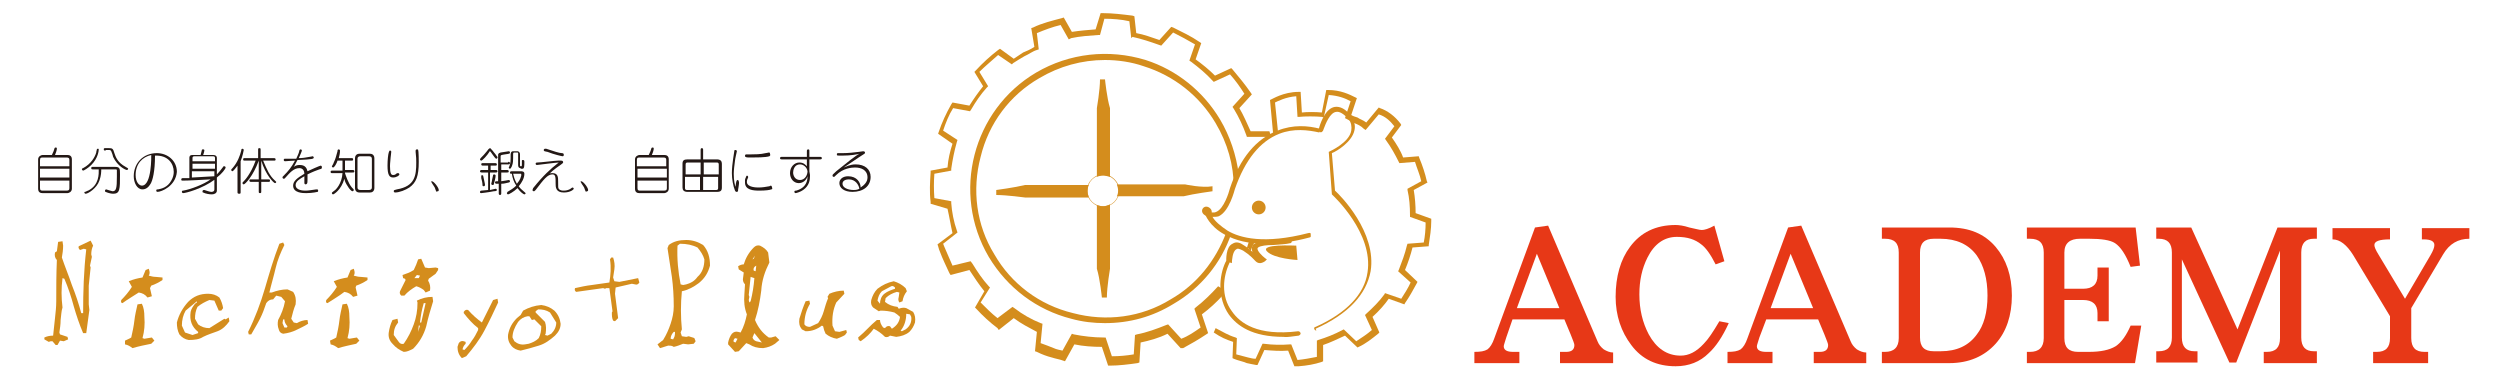 <?xml version="1.0" encoding="utf-8"?>
<!-- Generator: Adobe Illustrator 27.6.1, SVG Export Plug-In . SVG Version: 6.00 Build 0)  -->
<svg version="1.1" id="レイヤー_1" xmlns="http://www.w3.org/2000/svg" xmlns:xlink="http://www.w3.org/1999/xlink" x="0px"
	 y="0px" viewBox="0 0 400 60" style="enable-background:new 0 0 400 60;" xml:space="preserve">
<style type="text/css">
	.st0{fill:#D48D1D;}
	.st1{fill:#E73817;}
	.st2{fill:#231815;}
</style>
<g>
	<g>
		<g>
			<g>
				<path class="st0" d="M207.8,58.6c1.3-0.1,2.5-0.3,3.7-0.7l0.2-0.1v-2.6c1.2-0.4,2.4-1,3.5-1.5l2,1.9l0.2-0.1
					c1.1-0.5,2.1-1.3,3.1-2.1l0.2-0.2l-1.1-2.5c1-0.9,1.9-1.9,2.6-2.9l2.5,0.9l0.1-0.2c0.7-1,1.3-2.1,1.9-3.2l0.1-0.2l-2-1.9
					c0.5-1.2,0.9-2.4,1.2-3.6l2.6-0.2v-0.2c0.2-1.3,0.4-2.6,0.4-3.8V35l-2.5-0.9c0-1.2-0.1-2.5-0.3-3.7l2.2-1.2l-0.1-0.2
					c-0.3-1.3-0.7-2.5-1.2-3.7L227,25l-2.5,0.2c-0.4-1.1-1.1-2.2-1.8-3.2l1.5-2l-0.1-0.2c-0.9-1.2-2.1-2.1-3.3-2.5l-0.2-0.1l-2,2.4
					c-0.5-0.4-1-0.5-1.4-0.8c-0.3-0.1-0.7-0.2-1-0.4l0.9-2.7l-0.2-0.1c-1-0.5-2.4-1.2-4.4-1.2h-0.3l-0.7,3.6c-1-0.1-2.4-0.1-3.2,0
					l-0.2-3.3h-0.3c-2.5,0-4.3,1.2-4.4,1.2l-0.2,0.1l0.5,5.4l0.8-0.1l-0.5-4.9c0.4-0.2,1.8-0.9,3.4-1l0.2,3.3h0.3
					c0.7-0.1,2.7-0.1,3.6,0l0.3,0.1l0.8-3.6c1.5,0.1,2.6,0.5,3.5,1l-0.9,2.7l0.2,0.1c0.5,0.3,1,0.5,1.3,0.7c0.5,0.2,1,0.4,1.5,0.9
					l0.3,0.2l2.1-2.5c1,0.3,1.8,1,2.5,1.9l-1.5,2l0.2,0.3c0.8,1.1,1.4,2.2,2,3.4l0.1,0.2l2.5-0.2c0.3,1,0.8,2.1,1,3.1l-2.2,1.2v0.2
					c0.3,1.3,0.4,2.6,0.4,4.1v0.2l2.5,0.9c0,1.1-0.1,2.2-0.3,3.2l-2.6,0.2l-0.1,0.3c-0.3,1.3-0.8,2.6-1.3,3.9l-0.1,0.2l2,1.8
					c-0.4,0.9-1,1.8-1.5,2.6l-2.6-0.9l-0.1,0.2c-0.8,1.1-1.8,2.1-2.9,3.1l-0.2,0.2l1.1,2.4c-0.8,0.7-1.6,1.2-2.5,1.8l-2-1.9
					l-0.2,0.1c-1.3,0.7-2.6,1.2-3.9,1.6l-0.2,0.1v2.6c-1,0.2-2.1,0.4-3.1,0.5l-1-2.5h-0.2c-1.3,0.1-2.7,0.1-4.2-0.1h-0.2l-1.1,2.4
					c-0.4,0-0.8-0.1-1.2-0.2c-0.7-0.2-1.2-0.3-1.9-0.5l0.1-2.6l-0.2-0.1c-1.3-0.4-2-0.9-3.2-1.5l-0.3,0.7c1.2,0.8,1.9,1.1,3.1,1.5
					l-0.1,2.6l0.2,0.1c0.7,0.3,1.4,0.4,2.1,0.7c0.4,0.1,1,0.2,1.5,0.3h0.2l1.1-2.4c1.3,0.1,2.5,0.2,3.8,0.1l1,2.5H207.8z"/>
			</g>
		</g>
		<g>
			<g>
				<path class="st0" d="M174.2,31.6H164c0,0-2.9-0.4-4.6-0.4v-0.8c0,0,3-0.4,4.6-0.8h10.2c-0.1,0.2-0.2,0.7-0.2,1
					C174,30.9,174.1,31.2,174.2,31.6z"/>
				<path class="st0" d="M175.5,28.3v-11c0,0,0.5-2.9,0.5-4.6h0.8c0,0,0.3,3,0.8,4.6v11c-0.3-0.1-0.8-0.2-1.1-0.2
					C176.1,28.1,175.7,28.2,175.5,28.3z"/>
				<path class="st0" d="M177.6,32.7v0.8l0,0V43c0,0-0.5,2.9-0.5,4.6h-0.8c0,0-0.3-3-0.8-4.6V32.8c0.2,0.1,0.7,0.2,1,0.2
					C176.8,33,177.2,32.9,177.6,32.7z"/>
				<path class="st0" d="M194,29.8v0.8c0,0-3,0.4-4.6,0.8h-10.7c0.1-0.2,0.2-0.5,0.2-0.9c0-0.3-0.1-0.7-0.2-1h10.9
					C189.6,29.5,192.3,30.1,194,29.8z"/>
			</g>
			<path class="st0" d="M176.5,33.1c-1.4,0-2.6-1.2-2.6-2.6c0-1.4,1.2-2.6,2.6-2.6s2.6,1.2,2.6,2.6S177.9,33.1,176.5,33.1z
				 M176.5,28c-1.4,0-2.5,1.1-2.5,2.5s1.1,2.5,2.5,2.5c1.4,0,2.5-1.1,2.5-2.5S177.8,28,176.5,28z"/>
		</g>
		<circle class="st0" cx="201.4" cy="33.2" r="1.1"/>
		<path class="st0" d="M213.5,53.4"/>
		<path class="st0" d="M215.4,22.7"/>
		
			<ellipse transform="matrix(0.6 -0.8 0.8 0.6 50.205 168.012)" class="st0" cx="193.1" cy="33.8" rx="0.7" ry="0.8"/>
		<path class="st0" d="M207.8,53.7c0.2-0.1,0.3-0.2,0.3-0.4c-0.1-0.2-0.2-0.3-0.4-0.3c-6.5,0.8-9.3-1.3-10.6-3.2
			c-1.8-2.4-1.4-5.6-0.4-7.7c0-0.1,0-0.3-0.2-0.4c-0.1,0-0.3,0-0.4,0.2c-1.1,2.3-1.3,5.8,0.5,8.4c1.3,1.8,3.7,3.6,8.8,3.6
			C206,54,206.8,53.8,207.8,53.7z"/>
		<path class="st0" d="M207.6,41.6c0,0-3.8-0.2-4.9-1.4c-1.1-1.2,4.4-0.9,4.7-0.9"/>
		<path class="st0" d="M196.4,42.1c0.2,0,0.3-0.2,0.7,0c0-0.4,0.1-1.9,0.7-2.2c0.2-0.2,0.5-0.1,1.1,0.2c1.1,0.7,1.6,1.3,1.9,1.6
			c0.2,0.2,0.4,0.4,0.8,0.4c0.2,0,0.5-0.1,0.8-0.3l0.3-0.3l-0.3-0.2c-0.5-0.4-1.2-1.1-1.2-1.5c0-0.1,0-0.1,0.1-0.2
			c0.4-0.3,1.4-0.4,2.5-0.4c0.9-0.1,1.9-0.1,2.7-0.3c0.1,0,0.2-0.2,0.2-0.4c0-0.1-0.2-0.2-0.4-0.2c-0.8,0.2-1.8,0.2-2.6,0.2
			c-1.2,0-2.3,0.1-3,0.5c-0.3,0.2-0.4,0.4-0.4,0.8c0,0.2,0,0.3,0.1,0.5c-0.4-0.3-0.8-0.7-1.3-1c-0.7-0.5-1.3-0.7-1.9-0.3
			c-1.1,0.5-1,2.6-1,2.9S196.1,42.1,196.4,42.1L196.4,42.1z"/>
		<path class="st0" d="M197,37.4c-1.6,4.7-4.9,8.7-9.2,11.2c-3.4,2.1-7.1,3.1-11,3.1c-1.8,0-3.6-0.2-5.4-0.7
			c-5.5-1.4-10.2-4.9-13.2-9.9c-6-10.2-2.6-23.5,7.6-29.5c5.3-3.1,11.6-3.8,17.5-2c5,1.6,9.2,5,11.9,9.5c1.6,2.7,2.6,5.7,3,8.8
			c-0.2,0.7-0.5,1.3-0.8,2.1c0-3.6-1-7.1-2.9-10.3c-2.6-4.4-6.7-7.6-11.5-9.1c-2-0.7-4.2-1-6.2-1c-3.7,0-7.3,1-10.5,2.9
			c-4.7,2.7-8.1,7.2-9.4,12.6c-1.4,5.3-0.7,10.9,2.2,15.6c2.7,4.7,7.2,8.1,12.6,9.4c5.3,1.4,10.9,0.7,15.6-2.2
			c4.2-2.4,7.2-6.2,8.9-10.7C196.5,37.3,196.8,37.4,197,37.4z"/>
		<g>
			<path class="st0" d="M195.4,46.1c0.1,0.4,0.1,0.8,0.2,1.2c-1,1.1-2.1,2.1-3.3,3l1,3l-0.3,0.2c-1.2,0.8-2.4,1.5-3.7,2.2l-0.4,0
				l-2.1-2.3c-1.4,0.7-2.9,1.1-4.3,1.4l-0.2,3.2l-0.3,0.1c-1.4,0.2-3,0.4-4.4,0.4h-0.3l-1-3c-1.4,0-3-0.1-4.4-0.4l-1.5,2.7l-0.3-0.1
				c-0.5-0.2-1.2-0.3-1.8-0.5c-0.8-0.2-1.6-0.5-2.4-0.9l-0.3-0.1l0.3-3.1c-1.3-0.7-2.5-1.3-3.7-2.2l-2.4,1.9l-0.2-0.3
				c-1.2-0.9-2.4-2-3.4-3.1l-0.2-0.2l1.5-2.6c-0.9-1.1-1.6-2.2-2.4-3.4l-3,0.8l-0.2-0.3c-0.5-1.1-1.1-2.3-1.5-3.4
				c-0.1-0.2-0.2-0.5-0.3-0.9l-0.1-0.3l2.4-1.8c-0.3-1.3-0.5-2.6-0.8-3.9l-2.7-0.8v-0.3c-0.2-1.5-0.1-3.2,0-4.7v-0.3l2.7-0.5
				c0.1-1.3,0.4-2.6,0.8-3.8l-2.3-1.6l0.1-0.3c0.5-1.5,1.2-3,2-4.4l0.2-0.3l2.7,0.5c0.7-1.1,1.4-2.1,2.2-3.1l-1.4-2.3l0.2-0.2
				c1.1-1.2,2.3-2.3,3.6-3.3l0.3-0.2l2.2,1.6c0.5-0.3,1-0.7,1.5-1c0.5-0.2,1.2-0.5,1.8-0.9L165,4.5l0.3-0.1c1.4-0.7,3.1-1.1,4.6-1.5
				l0.3-0.1l1.3,2.3c1.3-0.2,2.5-0.3,3.8-0.4l0.8-2.6h0.3c1.6,0,3.2,0.2,4.8,0.4l0.3,0.1l0.3,2.7c1.2,0.2,2.5,0.7,3.7,1.1l1.9-2.1
				l0.3,0.1c1.4,0.7,2.9,1.4,4.2,2.3l0.3,0.2l-0.9,2.6c1.1,0.8,2.1,1.6,3.1,2.6l2.6-1.2l0.2,0.2c1,1.2,2,2.4,2.9,3.7l0.2,0.3l-2,2.2
				c0.7,1.2,1.2,2.4,1.8,3.7h3l0.1,0.3c0,0.1,0.1,0.2,0.1,0.3c-0.2,0.1-0.5,0.2-0.8,0.4v-0.1h-3l-0.1-0.3c-0.5-1.4-1.2-2.9-2-4.2
				l-0.2-0.3l1.9-2.1c-0.7-1.1-1.4-2.1-2.3-3.1l-2.6,1.2l-0.2-0.2c-1-1.1-2.2-2.1-3.4-3l-0.3-0.2l0.9-2.6c-1.2-0.7-2.3-1.3-3.5-1.9
				l-1.9,2.1l-0.3-0.1c-1.4-0.5-2.9-1-4.3-1.3L181,6.1l-0.3-2.7C179.4,3.1,178,3,176.7,3L176,5.6h-0.3c-1.4,0.1-2.9,0.2-4.3,0.5
				L171,6.3L169.7,4c-1.3,0.3-2.6,0.8-3.8,1.3l0.3,2.6L165.9,8c-0.7,0.2-1.3,0.7-2,1c-0.5,0.3-1.2,0.7-1.8,1.1l-0.2,0.2l-2.2-1.5
				c-1,0.9-2.1,1.8-3,2.7l1.4,2.3l-0.2,0.2c-1,1.1-1.8,2.3-2.5,3.5l-0.2,0.3l-2.7-0.5c-0.7,1.1-1.2,2.4-1.6,3.6l2.3,1.5l-0.1,0.3
				c-0.4,1.4-0.7,2.9-0.9,4.3v0.3l-2.7,0.5c-0.1,1.3-0.1,2.6,0,3.9l2.7,0.5v0.3c0.1,1.4,0.4,3,0.9,4.4l0.1,0.3l-2.3,1.8
				c0.1,0.2,0.1,0.3,0.2,0.5c0.4,1,0.9,2,1.3,3l2.9-0.7l0.3,0.4c0.8,1.3,1.6,2.5,2.6,3.6l0.2,0.2l-1.5,2.4c0.9,0.9,1.8,1.8,2.7,2.5
				l2.4-1.8l0.3,0.2c1.3,1,2.7,1.8,4.2,2.4l0.3,0.1l-0.3,3.1c0.8,0.3,1.4,0.5,2.1,0.8c0.4,0.2,1,0.3,1.4,0.4l1.5-2.7l0.3,0.1
				c1.5,0.3,3.2,0.5,4.8,0.5h0.3l1,3c1.2,0,2.3-0.1,3.5-0.3l0.2-3.1l0.3-0.1c1.6-0.3,3.2-0.9,4.7-1.5l0.3-0.1l2.1,2.3
				c1.1-0.4,2.1-1.1,3.1-1.8l-1-3l0.2-0.2c1.3-1,2.5-2.2,3.6-3.4L195.4,46.1L195.4,46.1z"/>
			<path class="st0" d="M200.8,38.5c-0.1,0.2-0.2,0.5-0.3,0.8c-0.1,0-0.1,0.1-0.1,0.1c-0.1,0.2-0.2,0.5-0.3,0.8l-0.4-0.5l-0.3,0.2
				l0,0c0.2-0.4,0.3-1,0.5-1.4C200.1,38.4,200.4,38.5,200.8,38.5z"/>
		</g>
		<g>
			<path class="st0" d="M209.7,37.6c0.1,0.2,0,0.4-0.2,0.4c-2.6,0.7-5,1-7.1,1c-2.6,0-4.7-0.5-6.5-1.5c-2.4-1.3-3.1-3.2-3.1-3.3
				c-0.1-0.2,0-0.3,0.1-0.4s0.3-0.1,0.4,0c0.4,0.2,0.9,0.3,1.3,0.1c1.2-0.5,2-3,2.2-3.8l0,0c1.6-4.8,4.2-7.9,7.6-9.2
				c2.5-1,4.9-0.8,6.8-0.3c0,0.1-0.1,0.3-0.1,0.3v0.3c-1.8-0.4-4.1-0.7-6.4,0.2c-3.1,1.2-5.5,4.2-7.1,8.8c-0.1,0.3-0.9,3.6-2.6,4.4
				c-0.3,0.1-0.7,0.1-1,0.1c0.4,0.7,1.2,1.4,2.4,2.2c2,1.2,5.9,2.2,12.9,0.4C209.6,37.2,209.8,37.3,209.7,37.6z"/>
			<path class="st0" d="M210.5,52.6c5.3-2.4,8.1-5.5,8.8-9.2c1-6.2-4.8-12.1-5.7-12.9l-0.5-6c0.8-0.3,3.2-1.8,3.6-3.6
				c0.2-0.8,0-1.5-0.5-2.3c-0.9-1.2-1.8-1.6-2.6-1.5c-1.4,0.2-2.2,2.2-2.5,3.2c0,0.1-0.1,0.3-0.1,0.3c-0.1,0.2-0.1,0.4,0.1,0.5
				c0.2,0.1,0.4,0.1,0.5-0.1c0.1,0,0.1-0.2,0.2-0.4c0.3-0.8,1-2.6,2-2.7c0.5-0.1,1.2,0.3,2,1.2c0.4,0.5,0.5,1.2,0.4,1.8
				c-0.3,1.9-3.4,3.3-3.4,3.3l-0.2,0.1l0.5,6.8l0.1,0.1c0.1,0.1,6.6,6.1,5.6,12.4c-0.5,3.5-3.4,6.5-8.3,8.7c-0.2,0-0.3,0.2-0.2,0.4
				c0.1,0.1,0.2,0.2,0.3,0.2C210.6,52.8,210.6,52.8,210.5,52.6z"/>
		</g>
		<path class="st0" d="M208.3,20.2"/>
	</g>
	<g>
		<path class="st0" d="M8.9,55.2l-0.5-0.6H8.1l-0.3,0.1l-0.7-0.4V54c0.4-0.2,0.9-0.3,1.4-0.3c0.1-0.9,0.2-1.9,0.3-2.8
			C8.9,50,9,49.1,9,48.2c0-2.2,0-4.4,0.1-6.6c-0.3-0.3-0.4-0.7-0.3-1.2l0.3-0.2l0.2-1.5l0.7-0.1l0.1,0.7c0,0.7-0.1,1.3-0.2,1.9
			c0.5,1.5,1.1,2.9,1.6,4.4c0.6,1.5,1.1,3,1.5,4.5h0.3c0-3.4,0.1-6.8,0.5-10.2l-0.4-0.1L12.8,40c-0.2-0.2-0.3-0.4-0.2-0.6l1.9-0.9
			l0.4,0.8c-0.2,0.4-0.3,0.9-0.3,1.4l0.1,0.4l-0.3,1.4l0.1,0.3c-0.1,0.9-0.2,1.9-0.3,2.9c0,1,0,2,0,3l0.1,0.9l-0.5,3.7h-0.5
			c-0.6-1.4-1.1-2.9-1.5-4.3c-0.4-1.5-0.9-3-1.5-4.4l-0.3-0.1c-0.2,1.6-0.2,3.1,0,4.7c-0.2,0.6-0.2,1.3-0.3,2c0,0.7-0.1,1.3-0.2,2
			l0.1,0.3l1.2,0.4l0.1,0.4l-0.7,0.3l-0.6-0.1l-0.4,0.7L8.9,55.2z"/>
		<path class="st0" d="M19.6,48.5c-0.2,0-0.3-0.2-0.2-0.5c0.6-0.6,1.2-1.3,1.7-2.1L20.6,45c0.7-0.3,1.5-0.5,2.2-0.6
			c0.2-0.4,0.3-0.8,0.5-1.2l0.5-0.2c0.1,0.3,0.2,0.6,0.1,0.9l-0.1,0.2c0.4,0.1,0.7,0.2,1.1,0.2l1.1,0.1v0.4
			c-0.6,0.4-1.2,0.7-1.8,0.9L24,46.1l0.3,1.3l-0.7,0.2c-0.4-0.5-0.8-0.7-1.4-0.8C21.3,47.4,20.4,47.9,19.6,48.5z M21.2,55.7
			c-0.4-0.3-0.7-0.5-1.2-0.6L20,54.5c0.4-0.2,0.7-0.3,1-0.5c0.2-0.9,0.4-1.8,0.5-2.7c0.1-0.9,0.3-1.7,0.5-2.6l0.7-0.1
			c0.3,0.6,0.4,1.3,0.4,2.1c0.1,1.2,0,2.3-0.3,3.4l0.3,0.1l1.2-0.2l0.4,0.5l-0.5,0.5C23.2,55.2,22.2,55.4,21.2,55.7z"/>
		<path class="st0" d="M30.2,54.4c-0.6-0.1-1.1-0.4-1.5-0.9c-0.3-0.6-0.4-1.2-0.4-1.9c0.3-1.2,0.9-2.3,1.8-3.3
			c0.9-0.9,1.9-1.3,3.2-1.3c0.7,0,1.3,0.2,1.8,0.6c0.3,0.5,0.5,1.1,0.6,1.7l-0.3,0.4H35l-0.7-1.6L33.5,48c-0.7,0.3-1.3,0.6-1.9,1.1
			c-0.3,0.6-0.4,1.2-0.4,1.9l0.5,0.9c0.5,0.4,1.1,0.6,1.8,0.6c0.8-0.5,1.6-1,2.4-1.5l0.2,0.1l0.5-0.3l0.1,0.6
			c-0.5,0.7-1.1,1.3-1.9,1.6c-0.8,0.3-1.5,0.5-2.3,0.9C31.9,54.3,31.1,54.4,30.2,54.4z M31.7,53.3v-0.2c-1-0.8-1.4-1.8-1.2-3.2
			c0.1-0.5,0.4-0.9,0.7-1.3l0.3-0.2v-0.2l-1.8,1.5c-0.4,0.7-0.6,1.5-0.6,2.4l0.5,1.1l1.2,0.4L31.7,53.3z"/>
		<path class="st0" d="M39.8,53.5l-0.1-0.4c1.1-2.2,2-4.6,2.7-7c0.7-2.4,1.4-4.8,2.3-7.1l0.6-0.2l0.2,0.4c-0.6,1.2-1.1,2.4-1.4,3.7
			c-0.3,1.3-0.7,2.6-1,3.9h0.4c0.8-0.3,1.6-0.5,2.5-0.5l0.9,0.4c0.4,0.6,0.5,1.2,0.4,2c-0.3,0.7-0.5,1.5-0.7,2.3l0.4,0.6l0.5,0.1
			c0.5-0.3,1.1-0.5,1.7-0.5l0.1,0.6c-0.6,0.4-1.3,0.7-1.9,1c-0.6,0.3-1.3,0.5-2.1,0.6c-0.4-0.1-0.6-0.3-0.7-0.7
			c-0.2-0.5-0.2-1-0.1-1.5c0.5-0.9,0.9-1.9,1.1-3L45,47.5l-0.8-0.2l-0.5,0.6c-0.5,0-0.8,0.2-1.1,0.6c-0.3,0.9-0.6,1.7-1,2.5
			c-0.4,0.8-0.9,1.6-1.4,2.5L39.8,53.5z M45.9,52.4l0.1-0.2c-0.3-0.3-0.5-0.7-0.5-1.1h-0.2l-0.1,0.6l0.3,0.7H45.9z"/>
		<path class="st0" d="M52.4,48.5c-0.2,0-0.3-0.2-0.2-0.5c0.6-0.6,1.2-1.3,1.7-2.1L53.4,45c0.7-0.3,1.5-0.5,2.2-0.6
			c0.2-0.4,0.3-0.8,0.5-1.2l0.5-0.2c0.1,0.3,0.2,0.6,0.1,0.9l-0.1,0.2c0.4,0.1,0.7,0.2,1.1,0.2l1.1,0.1v0.4
			c-0.6,0.4-1.2,0.7-1.8,0.9l-0.1,0.3l0.3,1.3l-0.7,0.2c-0.4-0.5-0.8-0.7-1.4-0.8C54.2,47.4,53.3,47.9,52.4,48.5z M54.1,55.7
			c-0.4-0.3-0.7-0.5-1.2-0.6l-0.1-0.6c0.4-0.2,0.7-0.3,1-0.5c0.2-0.9,0.4-1.8,0.5-2.7c0.1-0.9,0.3-1.7,0.5-2.6l0.7-0.1
			c0.3,0.6,0.4,1.3,0.4,2.1c0.1,1.2,0,2.3-0.3,3.4l0.3,0.1l1.2-0.2l0.4,0.5l-0.5,0.5C56.1,55.2,55.1,55.4,54.1,55.7z"/>
		<path class="st0" d="M64.6,56.3c-0.7-0.3-1.3-0.7-1.8-1.3c-0.5-0.5-0.7-1.1-0.6-1.8c0.1-0.7,0.3-1.4,0.6-2l0.8-0.2l0.1,0.6
			c-0.5,0.6-0.7,1.2-0.7,2l0.8,1.1c0.2,0.3,0.5,0.4,0.8,0.3c0.7-1,1.2-2,1.6-3.1c0.4-1.1,0.6-2.2,0.6-3.5l-0.1-0.3
			c0.8-0.4,1.6-0.6,2.5-0.6l0.1,0.7c-0.4,1.3-0.8,2.6-1.1,4c-0.4,1.4-1.1,2.6-2.1,3.6C65.5,56.1,65.1,56.3,64.6,56.3z M64.2,47.3
			c-0.2-0.2-0.3-0.4-0.2-0.7l0.9-1.8l-0.1-0.2l-0.3-0.1l-0.1-0.5c0.6-0.2,1.2-0.4,1.8-0.8c0.3-0.6,0.5-1.1,0.7-1.7l0.5-0.1l0.6,1.4
			l0.6,0.1l1.1-0.1l0.4,0.1v0.3l-0.4,0.6l-1.1,0.8l-0.1,0.3c0.3,0.5,0.4,1,0.3,1.6l-0.7,0.3l-0.3-0.4c-0.4-0.3-0.8-0.5-1.2-0.6
			c-0.7,0.4-1.4,0.9-1.9,1.5L64.2,47.3z M67,44.5l0.2-0.4l-0.5-0.1l-0.4,0.5L67,44.5z M66.9,53.1l0.3-1H67L66.9,53.1z M67.4,51.6
			l0.7-3.1h-0.3c-0.3,1-0.5,2.1-0.6,3.1H67.4z"/>
		<path class="st0" d="M73.9,57.3c-0.5-0.5-0.7-1.1-0.7-1.8l0.2-0.6c0.2-0.3,0.5-0.4,0.8-0.3l0.3,0.1V55c-0.3,0.3-0.4,0.5-0.5,0.9
			l0.3,0.1c0.5-0.5,0.9-1,1.2-1.5c0.4-0.5,0.7-1.1,1-1.7v-0.3c-0.9-0.7-1.6-1.5-2.3-2.4v-0.2c0.2-0.3,0.4-0.4,0.7-0.3
			c0.7,0.8,1.4,1.4,2.2,2l1.8-3.6l0.7-0.2l0.1,0.6c-0.7,1.5-1.4,3-2.2,4.5c-0.8,1.5-1.8,2.8-2.9,4.1L73.9,57.3z"/>
		<path class="st0" d="M83.3,56.1c-0.6-0.1-1.1-0.3-1.5-0.8c-0.4-0.5-0.6-1.1-0.5-1.8c0.2-1,0.6-1.8,1.4-2.6l0.6-0.5l0.4-0.7
			c0.9-0.5,1.8-0.8,2.9-0.9c0.8,0.1,1.5,0.4,2.1,0.9c0.6,0.6,0.9,1.3,1,2.1c0,0.7-0.3,1.3-0.9,1.9c-0.8,0.7-1.6,1.3-2.6,1.6
			C85.2,55.6,84.2,55.9,83.3,56.1z M84.6,55c0.6-0.2,1.1-0.4,1.6-0.9c0.3-0.6,0.4-1.2,0.4-1.9l-1.1-1.1l-0.4,0.1l-0.4-0.6h-0.3
			c-0.6,0.1-1.1,0.4-1.5,0.9C82.3,52.4,82,53.2,82,54l0.3,0.6c0.5,0.4,1,0.6,1.7,0.5L84.6,55z M87.6,53.7l0.6-0.3
			c0.5-0.5,0.8-1.1,0.8-1.8l-1-1.6c-0.6-0.4-1.2-0.5-1.9-0.5l-0.4,0.3V50l1.5,1.5c0.2,0.6,0.2,1.2,0.1,1.9l-0.1,0.2L87.6,53.7z"/>
		<path class="st0" d="M98.4,51.4l-0.3-0.1c-0.2-0.4-0.2-0.8-0.2-1.3l0.1-0.2l-0.5-3.7H97l-0.2,0.1l-0.3-0.1l-4.3,0.6
			c-0.2-0.1-0.3-0.3-0.2-0.6c0.9-0.2,1.8-0.4,2.7-0.5c0.9-0.1,1.9-0.3,2.8-0.4c0.2-1.2,0.3-2.4,0.1-3.7l0.2-0.3h0.3
			c0.2,0.6,0.3,1.2,0.2,1.9l-0.2,1.3l0.2,0.6l0.8,0.1l3-0.6l0.2,0.7c-0.2,0.3-0.4,0.4-0.7,0.3l-0.5-0.1L98.5,46l-0.1,1l0.5,3.9
			L98.4,51.4z"/>
		<path class="st0" d="M105.6,55.7l-0.4-0.6l0.9-0.7c0.5-0.8,0.9-1.7,1.2-2.6c0.3-0.9,0.5-1.8,0.5-2.8c0-1.6-0.1-3.2-0.3-4.7
			c-0.2-1.5-0.5-3.1-0.7-4.6l0.2-0.5c0.8-0.6,1.7-0.8,2.8-0.8c1,0,1.9,0.3,2.7,0.8c0.8,0.9,1.1,2,1.1,3.3c-0.3,1.1-0.8,2-1.8,2.8
			c-0.8,0.6-1.7,1.1-2.7,1.3c-0.2,2-0.2,4.1,0,6.1l-0.2,0.5l0.2,0.6l0.7,0.1l0.4-0.1l0.9,0.3l0.2,0.5L111,55l-0.9,0.1l-0.8-0.1
			c-0.5,0.2-1,0.4-1.5,0.5c-0.3-0.2-0.5-0.2-0.9-0.2L105.6,55.7z M107.8,54.1c0.2-0.3,0.2-0.7,0.2-1h-0.2c-0.3,0.3-0.5,0.7-0.5,1.1
			l0.4,0.1L107.8,54.1z M109.8,45.5c0.7-0.2,1.3-0.5,1.8-1.2c0.8-0.7,1.1-1.7,1.1-2.8c-0.2-0.7-0.6-1.3-1.1-1.9
			c-0.8-0.4-1.7-0.6-2.8-0.6l-0.4,0.3c-0.1,2.1,0.1,4.2,0.5,6.2l0.4,0.1L109.8,45.5z"/>
		<path class="st0" d="M117.6,56.3l-1.1-1.2v-0.3c0.1-0.5,0.3-1,0.6-1.4c0.3-0.3,0.6-0.4,1-0.3l0.4,0.1c0.5-0.9,0.8-1.9,1-2.9
			c-0.4-1-0.5-2.1-0.4-3.2l0.1-1.6c-0.3-0.3-0.4-0.7-0.3-1.1l0.1-0.8l-0.8-0.5l-0.1-0.5c0.3-0.2,0.6-0.3,0.9-0.3
			c0.3-1,0.8-1.9,1.6-2.7c0.3-0.3,0.6-0.4,1-0.3c0.6,0.3,1,0.6,1.3,1.1l0.2,1.6c-0.7,1.4-1.2,2.8-1.3,4.5c-0.2,1.6-0.5,3.2-1,4.7
			c0.5,1.2,1.2,2.1,2.2,2.8h0.4l0.7-0.2l0.6,0.6L124,55c-0.6,0.4-1.2,0.6-1.9,0.7c-0.9,0-1.6-0.2-2.2-0.6l-0.5-0.2l-1.2,1.3
			L117.6,56.3z M117.7,54.8l0.3-0.6l-0.4-0.1c-0.2,0.2-0.3,0.4-0.2,0.6L117.7,54.8z M120.1,48.2c0.3-1.2,0.5-2.4,0.6-3.7l-0.6-0.2
			c-0.1,1-0.2,1.9-0.3,2.9l0.1,0.3l-0.1,0.5l0.1,0.4L120.1,48.2z M120.6,41.4l0.2-0.5l-0.4,0.6L120.6,41.4z M121.9,54.8l-1.2-1.5
			l-0.3,0.7c0.1,0.3,0.3,0.5,0.6,0.6L121.9,54.8z M120.9,43.4l0.1-0.9c-0.4,0.2-0.5,0.5-0.4,0.8L120.9,43.4z"/>
		<path class="st0" d="M133.9,54.2c-0.7-0.1-1.3-0.4-1.8-0.8c-0.2-0.4-0.3-0.7-0.4-1.2l-0.2-0.1c-0.8,0.6-1.6,0.9-2.6,0.9l-0.6-0.3
			c-0.4-0.5-0.5-1-0.4-1.7c0.3-1,0.6-1.9,1-2.8l0.6-0.1l0.1,0.5c-0.6,1-0.9,2.1-0.9,3.3c0.2,0.3,0.5,0.4,0.9,0.4l1.3-0.6
			c0.4-0.6,0.7-1.2,0.9-1.9c0.2-0.7,0.4-1.4,0.7-2.1l-0.1-0.2l0.3-0.5c0.7-0.3,1.5-0.5,2.3-0.5l0.1,0.5l-1.3,1.4
			c-0.5,1.1-0.7,2.3-0.6,3.7l0.4,0.9l0.7,0.1l1.1-0.3l0.1,0.4l-0.3,0.4C134.9,53.8,134.4,54,133.9,54.2z"/>
		<path class="st0" d="M137.7,54.6l-0.3-0.2l-0.1-0.4c0.6-0.5,1.1-1,1.5-1.4c0.5-0.5,1-1,1.5-1.4h0.5c0,0.4,0.2,0.8,0.5,1.2l0.3,0.1
			c0.2-0.3,0.5-0.4,0.8-0.3l0.3,0.4c0.8-0.5,1.2-1.1,1.3-1.9c-0.3-0.3-0.6-0.5-0.9-0.7c-0.7-0.2-1.5-0.3-2.2-0.3l-0.3,0.1l-0.9-0.6
			c-0.3-0.3-0.4-0.7-0.3-1.2c0.2-0.7,0.5-1.3,1-1.8c0.8-0.6,1.6-1,2.6-1.2c0.7,0.2,1.4,0.6,1.9,1.1l0.2,0.5c-0.4,0.5-0.6,1-0.7,1.6
			l-0.5,0.2c-0.2-0.3-0.2-0.5-0.1-0.9l0.1-0.7l-0.4-0.1c-0.7,0.2-1.3,0.5-1.8,1l-0.1,0.6c0.6,0.5,1.2,0.7,2,0.8l0.2,0.3
			c0.5-0.2,0.9-0.2,1.2-0.1l1.1,0.6c0.3,0.5,0.4,1,0.3,1.7c-0.2,0.6-0.5,1.1-0.9,1.5c-0.6,0.5-1.3,0.7-2.1,0.8l-1-0.2
			c-0.2,0.2-0.5,0.3-0.8,0.2c-0.6-0.6-1.2-1-1.8-1.3C139.3,53.3,138.6,54,137.7,54.6z M140.8,48.6c0-0.6,0.2-1.2,0.7-1.6
			c0.5-0.4,1.1-0.6,1.7-0.8v-0.2c-0.2-0.2-0.4-0.3-0.6-0.2l-1.5,0.8c-0.4,0.4-0.6,0.9-0.7,1.5L140.8,48.6z M144.9,52.7
			c0.7-0.5,1-1.2,0.9-2l-0.2-0.4l-0.6-0.1c0,1-0.3,2-0.9,2.7l0.2,0.1L144.9,52.7z"/>
	</g>
</g>
<g>
	<path class="st1" d="M258.1,58.1h-8.5v-1.8h1c0.9,0,1.3-0.4,1.3-1.1c0-0.2-0.2-0.7-0.6-1.7l-1-2.4h-8.3L241,54
		c-0.2,0.7-0.4,1.2-0.4,1.4c0,0.6,0.5,0.9,1.5,0.9h1v1.8h-7.2v-1.8c1,0,1.6-0.1,2.1-0.4c0.4-0.3,0.8-0.9,1.1-1.8l6.5-17.7l2.1-0.3
		l7.9,18.5c0.2,0.5,0.5,0.9,1,1.3c0.5,0.3,1,0.5,1.5,0.5V58.1z M249.5,49.3l-3.6-8.7l-3.2,8.7H249.5z"/>
	<path class="st1" d="M276.6,51.7c-1,2.2-2.1,3.8-3.2,4.8c-1.4,1.4-3.2,2.1-5.3,2.1c-3,0-5.4-1.1-7.1-3.4c-1.6-2.1-2.5-4.7-2.5-7.7
		c0-3.3,0.8-6,2.3-8c1.7-2.3,4.1-3.5,7.3-3.5c0.5,0,1.3,0.1,2.2,0.4c1,0.2,1.6,0.4,2,0.4c0.4,0,1.1-0.2,2-0.7l1.6,5.7l-1.4,0.5
		c-0.8-1.6-1.6-2.7-2.3-3.2c-1-0.8-2.2-1.2-3.9-1.2c-2,0-3.6,1.1-4.7,3.3c-0.9,1.8-1.3,3.7-1.3,5.9c0,2.4,0.5,4.5,1.5,6.4
		c1.2,2.2,2.9,3.4,5.1,3.4c1.3,0,2.5-0.6,3.7-1.9c0.7-0.7,1.5-1.9,2.5-3.6L276.6,51.7z"/>
	<path class="st1" d="M298.7,58.1h-8.5v-1.8h1c0.9,0,1.3-0.4,1.3-1.1c0-0.2-0.2-0.7-0.6-1.7l-1-2.4h-8.3l-1.1,2.9
		c-0.2,0.7-0.4,1.2-0.4,1.4c0,0.6,0.5,0.9,1.5,0.9h1v1.8h-7.2v-1.8c1,0,1.6-0.1,2.1-0.4c0.4-0.3,0.8-0.9,1.1-1.8l6.5-17.7l2.1-0.3
		l7.9,18.5c0.2,0.5,0.5,0.9,1,1.3c0.5,0.3,1,0.5,1.5,0.5V58.1z M290.1,49.3l-3.6-8.7l-3.2,8.7H290.1z"/>
	<path class="st1" d="M321.9,47.3c0,3.2-0.9,5.8-2.6,7.7c-1.8,2-4.3,3.1-7.4,3.1h-10.8v-1.8h0.5c1.4,0,2.2-0.7,2.2-2.2V40.4
		c0-1.5-0.7-2.2-2.2-2.2h-0.5v-1.8h10.8c3.2,0,5.6,1,7.4,3.1C321,41.5,321.9,44.1,321.9,47.3z M318,47.3c0-2.7-0.6-4.8-1.7-6.4
		c-1.3-1.8-3.3-2.7-5.8-2.7h-1.1c-1.5,0-2.2,0.7-2.2,2.2v13.6c0,1.5,0.7,2.2,2.2,2.2h1.1c2.6,0,4.5-0.9,5.8-2.7
		C317.4,52.1,318,50,318,47.3z"/>
	<path class="st1" d="M342.6,52.1l-1,6h-17.3v-1.8h0.5c1.4,0,2.2-0.7,2.2-2.2V40.4c0-1.5-0.7-2.2-2.2-2.2h-0.5v-1.8h17.4l0.7,6.1
		l-1.5,0.2c-0.8-2-1.6-3.2-2.5-3.8c-0.8-0.5-2.2-0.7-4.1-0.7h-1.5c-1.6,0-2.5,0.7-2.5,2.2v5.8h3c1.5,0,2.3-0.7,2.3-2.1v-1.3h1.8v8.6
		h-1.8v-1.3c0-1.4-0.8-2.1-2.3-2.1h-3v6.1c0,1.5,0.7,2.2,2.2,2.2h1.7c1.9,0,3.3-0.3,4.3-0.9c0.9-0.6,1.7-1.7,2.4-3.3H342.6z"/>
	<path class="st1" d="M370.7,58.1h-8.5v-1.8h0.5c1.4,0,2.1-0.7,2.1-2.2v-14l-7,17.9h-1.1l-7.6-16.5v12.5c0,1.5,0.7,2.2,2,2.2h0.5
		v1.8H345v-1.8h0.4c1.4,0,2.1-0.7,2.1-2.2V40.4c0-1.5-0.7-2.2-2.1-2.2H345v-1.8h5.6l7.4,16.3l6.4-16.3h6.3v1.8h-0.5
		c-1.3,0-2,0.7-2,2.2v13.6c0,1.5,0.7,2.2,2,2.2h0.5V58.1z"/>
	<path class="st1" d="M395.1,38.2c-1.8,0-3.2,0.8-4.2,2.5l-5.1,8.6v4.8c0,1.5,0.7,2.2,2.1,2.2h0.6v1.8h-8.8v-1.8h0.6
		c1.4,0,2.1-0.7,2.1-2.2v-3.5l-5.9-9.8c-1-1.6-2.1-2.5-3.3-2.5v-1.8h9.2v1.8c-1.7,0-2.5,0.3-2.5,0.9c0,0.3,0.2,0.8,0.7,1.6l4.2,7
		l4.1-7c0.4-0.7,0.6-1.2,0.6-1.6c0-0.6-0.6-0.9-1.7-0.9h-0.3v-1.8h7.6V38.2z"/>
</g>
<g>
	<path class="st2" d="M10.8,24.8c0.3,0,0.7,0.1,0.7,0.7v4.7c0,0.5-0.5,0.7-0.7,0.7h-4c-0.3,0-0.7-0.1-0.7-0.7v-4.7
		c0-0.5,0.5-0.7,0.7-0.7h1.5c0.2-0.4,0.4-0.9,0.4-1c0-0.1,0.1-0.2,0.2-0.2c0.1,0,0.2,0,0.2,0.2c0,0.2-0.2,0.8-0.3,1H10.8z
		 M11.1,26.6v-1c0-0.3-0.1-0.4-0.5-0.4H6.9c-0.3,0-0.5,0-0.5,0.4v1H11.1z M6.4,27v1.4h4.7V27H6.4z M6.4,28.9v1.2
		c0,0.4,0.2,0.4,0.5,0.4h3.7c0.4,0,0.5-0.1,0.5-0.4v-1.2H6.4z"/>
	<path class="st2" d="M15.8,23.9c0,0.2-0.1,1.4-1.2,2.5c-0.5,0.5-1.2,0.9-1.3,0.9c-0.1,0-0.2-0.2-0.2-0.2c0-0.1,0.1-0.2,0.2-0.2
		c1.3-0.7,1.9-1.8,2.1-2.5c0-0.2,0.1-0.4,0.1-0.5c0-0.1,0.1-0.1,0.2-0.1C15.7,23.8,15.8,23.8,15.8,23.9z M16.2,27.1
		c0,0.3,0,1-0.3,1.8c-0.4,1.2-1.8,2.1-2.2,2.1c-0.1,0-0.2-0.1-0.2-0.2c0-0.1,0-0.1,0.1-0.1c0.1,0,0.4-0.2,0.5-0.2
		c1.8-0.9,1.7-2.7,1.7-3.4h-0.9c-0.2,0-0.3,0-0.3-0.2c0-0.2,0.1-0.2,0.3-0.2h3.5c0.8,0,0.8,0.3,0.8,1.2c0,2.4,0,3.1-1.1,3.1
		c-0.4,0-1-0.2-1.2-0.3c-0.1,0-0.1-0.1-0.1-0.2c0-0.1,0.1-0.2,0.2-0.2c0,0,0.9,0.3,1,0.3c0.6,0,0.7-0.5,0.7-2.3c0-0.2,0-1,0-1.1
		c0-0.1-0.2-0.1-0.2-0.1H16.2z M16.9,24.1c-0.1,0-0.3,0-0.3-0.2c0-0.2,0.1-0.2,0.3-0.2h0.5c0.6,0,0.7,0.1,0.9,0.8
		c0.2,0.6,0.5,1.5,1.8,2.2c0.3,0.2,0.4,0.2,0.4,0.3c0,0.1-0.1,0.2-0.2,0.2c-0.2,0-1.5-0.6-2.2-2.1c0-0.1-0.2-0.7-0.3-0.9
		c-0.1-0.2-0.2-0.2-0.4-0.2H16.9z"/>
	<path class="st2" d="M25.2,30.7c-0.2,0-0.2-0.2-0.2-0.2c0-0.2,0.1-0.2,0.3-0.2c0.5-0.1,1.5-0.3,2.1-1.4c0.3-0.5,0.4-1,0.4-1.4
		c0-1.3-0.9-2.7-3-2.6c0,2.6-0.4,4-0.7,4.5c-0.3,0.5-0.7,0.9-1.3,0.9c-0.9,0-1.4-1.1-1.4-2.1c0-2.1,1.5-3.7,3.7-3.7
		c1.7,0,3.2,1.2,3.2,3C28.1,29.8,25.8,30.7,25.2,30.7z M21.7,28c0,1.2,0.6,1.7,1,1.7c1.6,0,1.5-4.8,1.5-4.9
		C22.8,25.1,21.7,26.2,21.7,28z"/>
	<path class="st2" d="M34.4,28.7c-2,1.5-4.7,2.2-5.1,2.2c-0.1,0-0.2-0.1-0.2-0.2c0-0.2,0.1-0.2,0.2-0.2c1.2-0.2,3.3-1,4.4-1.8
		c-2,0.1-3.5,0.2-4.5,0.2c-0.1,0-0.2,0-0.2-0.2c0-0.2,0.2-0.2,0.3-0.2c0.1,0,0.9,0,1,0v-3.2c0-0.2,0-0.5,0.5-0.5h1.3
		c0-0.1,0.2-0.7,0.2-0.8c0-0.1,0.1-0.1,0.2-0.1c0.1,0,0.2,0,0.2,0.2c0,0-0.1,0.5-0.2,0.7h1.6c0.3,0,0.6,0.1,0.6,0.5v2.6
		c0.4-0.4,0.7-0.8,1-1.2c0-0.1,0.1-0.1,0.2-0.1c0.1,0,0.2,0.1,0.2,0.2c0,0.2-0.6,1-1.4,1.6v2.1c0,0.4-0.4,0.6-0.8,0.6
		c-0.4,0-1-0.1-1.4-0.3c-0.1,0-0.1-0.1-0.1-0.2c0-0.1,0.1-0.2,0.2-0.2c0,0,0.1,0,0.1,0c0.3,0.1,0.9,0.3,1.1,0.3c0.1,0,0.5,0,0.5-0.4
		V28.7z M30.8,25.8h3.6v-0.5c0-0.1,0-0.3-0.3-0.3h-3c-0.3,0-0.3,0.2-0.3,0.3V25.8z M34.4,26.2h-3.6V27h3.6V26.2z M30.8,28.4
		c1.8-0.1,2-0.1,3.5-0.2c0,0,0,0,0,0v-0.8h-3.6V28.4z"/>
	<path class="st2" d="M38.5,30.7c0,0.2,0,0.3-0.2,0.3C38,31,38,30.9,38,30.7v-4.2c-0.2,0.3-0.7,0.9-0.8,0.9c-0.1,0-0.2-0.1-0.2-0.2
		c0-0.1,0-0.1,0.2-0.3c0.8-0.9,1.2-2,1.4-2.8c0-0.1,0-0.3,0.2-0.3c0.1,0,0.2,0.1,0.2,0.2c0,0.1-0.2,1-0.5,1.8V30.7z M41.8,25.7v3
		h1.1c0.2,0,0.3,0,0.3,0.2c0,0.2-0.1,0.2-0.3,0.2h-1.1v1.5c0,0.2,0,0.3-0.2,0.3c-0.2,0-0.2-0.1-0.2-0.3v-1.5h-1.2
		c-0.1,0-0.3,0-0.3-0.2c0-0.2,0.1-0.2,0.3-0.2h1.2v-3h0c-0.9,2.5-2.2,3.8-2.4,3.8c-0.1,0-0.2-0.1-0.2-0.2c0-0.1,0-0.1,0.2-0.3
		c0.1-0.1,1.1-1.1,1.9-3.3h-1.7c-0.2,0-0.3,0-0.3-0.2c0-0.2,0.1-0.2,0.3-0.2h2.1V24c0-0.2,0-0.3,0.2-0.3c0.2,0,0.2,0.1,0.2,0.3v1.3
		h2.1c0.1,0,0.3,0,0.3,0.2c0,0.2-0.1,0.2-0.3,0.2h-1.7c0.6,1.4,1,2.4,1.9,3.2c0.1,0.1,0.2,0.2,0.2,0.2c0,0.1-0.1,0.2-0.2,0.2
		C43.8,29.3,42.5,28,41.8,25.7L41.8,25.7z"/>
	<path class="st2" d="M51.1,27.1c-1.4,0.5-1.4,0.6-1.9,0.8c0,0.2,0,0.6,0,0.9c0,0.2,0,0.5-0.1,0.6c0,0-0.1,0.1-0.2,0.1
		c-0.1,0-0.2-0.1-0.2-0.2c0,0,0-0.9,0-1.1c-0.7,0.4-1.4,0.8-1.4,1.4c0,0.9,1.3,0.9,1.6,0.9c0.4,0,1-0.1,1.7-0.2c0.1,0,0.1,0,0.1,0
		c0.2,0,0.2,0.1,0.2,0.2c0,0.1,0,0.2-0.1,0.2c0,0-0.8,0.2-1.8,0.2c-0.5,0-2.1,0-2.1-1.2c0-0.7,0.6-1.2,1.8-1.9
		c0-0.4-0.2-0.9-0.8-0.9c-0.9,0-1.5,0.7-2.3,1.6c-0.1,0.1-0.1,0.1-0.2,0.1c-0.1,0-0.2-0.1-0.2-0.2c0-0.1,0-0.1,0.1-0.2
		c0.9-0.9,1.3-1.4,1.9-2.5c-0.4,0-1.5,0.1-1.6,0.1c-0.2,0-0.2-0.2-0.2-0.2c0-0.2,0.1-0.2,0.2-0.2c0,0,1.5,0,1.8,0
		c0.2-0.5,0.4-0.8,0.5-1.3c0-0.1,0.1-0.2,0.2-0.2c0,0,0.2,0,0.2,0.2c0,0.1-0.4,1-0.5,1.2c0.7,0,1.1-0.1,1.7-0.2
		c0.1,0,0.5-0.1,0.5-0.1c0.1,0,0.2,0.1,0.2,0.2c0,0.2-0.1,0.3-2.5,0.4c0,0-0.1,0-0.1,0c-0.4,0.7-0.5,1-0.6,1.1
		c0.4-0.3,0.7-0.3,1-0.3c0.9,0,1.1,0.6,1.2,1c0.4-0.2,2-0.9,2.1-0.9c0.1,0,0.2,0.1,0.2,0.2C51.5,27,51.5,27,51.1,27.1z"/>
	<path class="st2" d="M55.2,27.2h1.2c0.1,0,0.3,0,0.3,0.2c0,0.2-0.1,0.2-0.3,0.2h-1.2c0,0,0,0.1,0,0.1c0.1,0.3,0.5,1.6,1.1,2.3
		c0.3,0.3,0.3,0.3,0.3,0.4c0,0.1-0.1,0.2-0.2,0.2c-0.2,0-0.6-0.5-0.7-0.7c-0.4-0.6-0.5-0.8-0.6-1.3c-0.5,1.8-1.7,2.5-1.8,2.5
		c-0.1,0-0.2-0.1-0.2-0.2c0-0.1,0-0.1,0.4-0.4c0.2-0.1,1.2-1.1,1.3-2.8h-1.6c-0.2,0-0.3,0-0.3-0.2c0-0.2,0.1-0.2,0.3-0.2h1.6v-1.6
		H54c-0.1,0.4-0.5,1.1-0.7,1.1c-0.1,0-0.2-0.1-0.2-0.2c0,0,0.3-0.5,0.3-0.6c0.3-0.6,0.4-1.1,0.6-1.8c0-0.1,0-0.3,0.2-0.3
		c0.1,0,0.2,0.1,0.2,0.2c0,0.4-0.1,0.9-0.2,1.2h2c0.2,0,0.3,0,0.3,0.2c0,0.2-0.1,0.2-0.3,0.2h-1V27.2z M59.2,24.6
		c0.6,0,0.7,0.5,0.7,0.7v4.8c0,0.2-0.1,0.7-0.7,0.7h-1.7c-0.6,0-0.7-0.5-0.7-0.7v-4.8c0-0.2,0.1-0.7,0.7-0.7H59.2z M57.7,25
		c-0.3,0-0.5,0.1-0.5,0.4V30c0,0.3,0.2,0.4,0.5,0.4H59c0.3,0,0.5-0.1,0.5-0.4v-4.6c0-0.3-0.2-0.4-0.5-0.4H57.7z"/>
	<path class="st2" d="M62.9,28.4c-0.6,0-0.9-0.4-0.9-1.9c0-0.9,0.1-1.8,0.2-2.1c0.1-0.3,0.1-0.3,0.2-0.3c0.1,0,0.2,0,0.2,0.2
		c0,0.2-0.1,0.8-0.1,0.9c0,0.3-0.1,0.8-0.1,1.4c0,1.2,0.2,1.4,0.5,1.4c0.1,0,0.3,0,0.5-0.2c0.1-0.1,0.2-0.1,0.3-0.1
		c0.1,0,0.2,0.1,0.2,0.2C63.9,28.1,63.4,28.4,62.9,28.4z M65.5,30c-0.6,0.4-1.6,0.8-2.3,0.8c-0.1,0-0.2-0.1-0.2-0.2
		c0-0.2,0.1-0.2,0.5-0.3c2.9-0.5,3.1-2.2,3.1-4.3c0-0.4,0-0.9-0.1-1.7c0-0.1,0-0.2,0-0.2c0,0,0-0.2,0.2-0.2c0.1,0,0.2,0,0.2,0.1
		c0.1,0.2,0.1,1.9,0.1,1.9C67,28.2,66.6,29.2,65.5,30z"/>
	<path class="st2" d="M69.8,30.6c-0.1-0.1-0.2-0.6-0.3-0.7c-0.1-0.1-0.5-0.8-0.5-0.8c0-0.1,0-0.1,0.1-0.1c0.3,0,1.1,1,1.1,1.4
		c0,0.2-0.1,0.2-0.2,0.2C69.9,30.7,69.8,30.7,69.8,30.6z"/>
	<path class="st2" d="M78.4,27.2h0.9c0.1,0,0.3,0,0.3,0.2c0,0.2-0.2,0.2-0.3,0.2h-0.9v2.8c0.1,0,0.8-0.2,0.9-0.2
		c0.1,0,0.2,0.1,0.2,0.2c0,0.1-0.1,0.2-0.5,0.2c-1,0.2-2,0.3-2,0.3c-0.2,0-0.2-0.1-0.2-0.2c0-0.1,0.1-0.2,0.2-0.2
		c0.1,0,1-0.1,1.1-0.1v-2.8h-1c-0.1,0-0.3,0-0.3-0.2c0-0.2,0.2-0.2,0.3-0.2h1v-0.7h-0.8c-0.1,0-0.3,0-0.3-0.2c0-0.2,0.1-0.2,0.3-0.2
		h1.9c0.1,0,0.3,0,0.3,0.2c0,0.2-0.1,0.2-0.3,0.2h-0.7V27.2z M78.9,24.2c0.1,0.2,0.2,0.2,0.6,0.8c0.1,0.1,0.1,0.1,0.1,0.2
		c0,0.1-0.1,0.2-0.2,0.2c-0.2,0-0.9-1.2-1-1.2c0,0-0.1,0-0.1,0.1c-0.3,0.5-1.1,1.4-1.3,1.4c-0.1,0-0.2-0.1-0.2-0.2
		c0,0,0-0.1,0.2-0.3c0.2-0.2,0.6-0.6,0.9-1c0.2-0.3,0.3-0.4,0.5-0.5C78.5,23.7,78.5,23.8,78.9,24.2z M77.1,28c0.1,0,0.1,0.1,0.2,0.1
		c0.1,0.5,0.3,1.3,0.3,1.5c0,0.1-0.1,0.2-0.2,0.2c-0.2,0-0.2-0.1-0.2-0.2c0-0.3-0.1-0.8-0.2-1.1C77,28.3,77,28.2,77,28.2
		C77,28.1,77.1,28,77.1,28z M79.3,28.1c0,0.3-0.2,1.1-0.3,1.4c0,0.1-0.1,0.1-0.2,0.1c-0.1,0-0.2-0.1-0.2-0.2c0-0.1,0.1-0.3,0.1-0.4
		c0-0.2,0.2-0.9,0.2-1c0,0,0.1-0.1,0.1-0.1C79.2,27.9,79.3,28,79.3,28.1z M81.3,25.9c0.1,0,0.3,0,0.3,0.2c0,0.2-0.2,0.2-0.3,0.2
		h-1.1v0.9h0.9c0.1,0,0.3,0,0.3,0.2c0,0.2-0.1,0.2-0.3,0.2h-0.9v1.4c0.1,0,1.2-0.2,1.2-0.2c0.1,0,0.2,0.1,0.2,0.2
		c0,0.1-0.1,0.2-0.2,0.2c-0.5,0.1-0.7,0.2-1.2,0.2v1.5c0,0.1,0,0.3-0.2,0.3c-0.2,0-0.2-0.2-0.2-0.3v-1.5c-0.1,0-0.4,0-0.4,0
		c-0.1,0-0.2-0.1-0.2-0.2c0-0.2,0.1-0.2,0.5-0.2v-4.2c0-0.1,0-0.3,0.4-0.4c0.1,0,1.3-0.2,1.3-0.2c0.2,0,0.2,0.2,0.2,0.2
		c0,0.2-0.1,0.2-0.8,0.3c-0.6,0.1-0.7,0.1-0.7,0.3v1H81.3z M83.3,27.4c0.2,0,0.6,0,0.6,0.4c0,0.7-0.4,1.4-0.9,2c0.2,0.3,0.4,0.5,1,1
		c0,0,0.1,0.1,0.1,0.1c0,0.1-0.1,0.2-0.2,0.2c-0.1,0-0.6-0.3-1.1-1c-0.6,0.6-1.4,1-1.5,1c-0.1,0-0.2-0.1-0.2-0.2
		c0-0.1,0.1-0.1,0.1-0.2c0.5-0.3,1-0.6,1.4-1c-0.4-0.6-0.6-1.2-0.7-1.9h-0.1c-0.1,0-0.2,0-0.2-0.2s0.2-0.2,0.3-0.2H83.3z M83.3,26.9
		c-0.3,0-0.4-0.2-0.4-0.5v-1.9c0-0.1-0.1-0.1-0.2-0.1h-0.4c-0.2,0-0.2,0.1-0.2,0.4v0.5c0,0.3,0,0.8-0.2,1.3
		c-0.1,0.2-0.2,0.4-0.3,0.4c-0.1,0-0.2-0.1-0.2-0.2c0,0,0,0,0.1-0.2c0.2-0.5,0.2-1,0.2-1.3v-0.4c0-0.3,0-0.7,0.4-0.7h0.7
		c0.1,0,0.4,0.1,0.4,0.5v1.7c0,0.1,0,0.2,0.1,0.2h0.1c0.1,0,0.1-0.1,0.1-0.3c0-0.1,0-0.5,0-0.6c0-0.1,0.1-0.1,0.2-0.1
		c0.2,0,0.2,0.2,0.2,0.3c0,0.6,0,1.1-0.3,1.1H83.3z M82.1,27.8c0.1,0.4,0.2,0.9,0.6,1.6c0.2-0.3,0.5-0.5,0.7-1.3c0-0.1,0-0.2,0-0.2
		c0-0.1,0-0.1-0.1-0.1H82.1z"/>
	<path class="st2" d="M90.2,30.8c-1.3,0-1.3-0.9-1.3-1.4c0-1,0-1.5-0.5-1.5c-0.8,0-1.4,0.8-2.7,2.5c-0.2,0.2-0.2,0.2-0.3,0.2
		c-0.2,0-0.2-0.2-0.2-0.2c0-0.1,0.1-0.2,0.1-0.3c1.6-2,2.8-3.1,4.1-4.1c-0.4,0-3.4,0.4-3.5,0.4c-0.1,0-0.2-0.1-0.2-0.2
		c0-0.2,0.2-0.2,0.3-0.2c0.5,0,2.8-0.3,3.3-0.3c0.1,0,0.4,0,0.5,0c0.3,0,0.3,0.2,0.3,0.3c0,0.1-0.2,0.2-0.3,0.3
		c-0.3,0.2-1.3,0.9-1.9,1.5c0.1-0.1,0.3-0.1,0.5-0.1c0.9,0,0.9,0.7,0.9,1.3c0,0.9,0,1.1,0.1,1.2c0.2,0.3,0.6,0.3,0.8,0.3
		c0.4,0,0.7-0.1,0.9-0.2c0.1,0,0.4-0.3,0.5-0.3c0.1,0,0.2,0.1,0.2,0.2C91.8,30.3,91.3,30.8,90.2,30.8z M90,25
		c-0.1,0-1.4-0.3-2.4-0.7C87.1,24.2,87,24.2,87,24c0-0.1,0.1-0.2,0.2-0.2c0,0,0.1,0,0.2,0c1.2,0.4,2.1,0.7,2.5,0.7
		c0.2,0,0.3,0.1,0.3,0.2C90.2,24.9,90.2,25,90,25z"/>
	<path class="st2" d="M93.7,30.6c-0.1-0.1-0.2-0.6-0.3-0.7c-0.1-0.1-0.5-0.8-0.5-0.8c0-0.1,0-0.1,0.1-0.1c0.3,0,1.1,1,1.1,1.4
		c0,0.2-0.1,0.2-0.2,0.2C93.8,30.7,93.7,30.7,93.7,30.6z"/>
	<path class="st2" d="M106.3,24.8c0.3,0,0.7,0.1,0.7,0.7v4.7c0,0.5-0.5,0.7-0.7,0.7h-4c-0.3,0-0.7-0.1-0.7-0.7v-4.7
		c0-0.5,0.5-0.7,0.7-0.7h1.5c0.2-0.4,0.4-0.9,0.4-1c0-0.1,0.1-0.2,0.2-0.2c0.1,0,0.2,0,0.2,0.2c0,0.2-0.2,0.8-0.3,1H106.3z
		 M106.6,26.6v-1c0-0.3-0.1-0.4-0.5-0.4h-3.7c-0.3,0-0.5,0-0.5,0.4v1H106.6z M102,27v1.4h4.7V27H102z M102,28.9v1.2
		c0,0.4,0.2,0.4,0.5,0.4h3.7c0.4,0,0.5-0.1,0.5-0.4v-1.2H102z"/>
	<path class="st2" d="M112.1,24c0-0.1,0-0.3,0.2-0.3c0.2,0,0.2,0.2,0.2,0.3v1.5h2.2c0.6,0,0.8,0.3,0.8,0.7v3.8
		c0,0.5-0.2,0.7-0.8,0.7h-4.7c-0.6,0-0.8-0.3-0.8-0.7v-3.8c0-0.5,0.2-0.7,0.8-0.7h2.1V24z M112.1,27.9V26h-2.1
		c-0.2,0-0.3,0.1-0.3,0.3v1.6H112.1z M109.6,28.3v1.8c0,0.2,0.1,0.3,0.3,0.3h2.1v-2.1H109.6z M115,27.9v-1.6c0-0.2-0.1-0.3-0.3-0.3
		h-2.1v1.9H115z M112.5,28.3v2.1h2.1c0.2,0,0.3-0.1,0.3-0.3v-1.8H112.5z"/>
	<path class="st2" d="M118.2,29.7c0,0.2-0.1,0.5-0.1,0.6c0,0.2,0,0.4-0.2,0.4c-0.1,0-0.2,0-0.3-0.2c-0.3-0.7-0.5-1.9-0.5-2.8
		c0-1.5,0.4-3.4,0.4-3.6c0-0.1,0.1-0.1,0.2-0.1c0.1,0,0.2,0.1,0.2,0.2c0,0-0.3,1.3-0.3,1.5c-0.1,0.8-0.2,1.5-0.2,2.1
		c0,1.2,0.2,1.9,0.3,2.1c0-0.4,0.1-0.8,0.1-0.8c0-0.1,0.1-0.3,0.2-0.3c0.1,0,0.2,0.1,0.2,0.2C118.3,29.2,118.2,29.6,118.2,29.7z
		 M123.4,30.3c-0.2,0.1-0.9,0.2-1.9,0.2c-1,0-2.3-0.1-2.3-1.3c0-0.1,0-0.3,0-0.4c0-0.2,0.2-0.5,0.2-0.6c0,0,0.1-0.1,0.1-0.1
		c0.1,0,0.2,0.1,0.2,0.2c0,0,0,0.1,0,0.1c-0.1,0.2-0.2,0.4-0.2,0.7c0,0.9,1.6,0.9,1.9,0.9c0.5,0,1.2-0.1,1.7-0.2
		c0,0,0.2-0.1,0.2-0.1c0.2,0,0.2,0.2,0.2,0.2C123.6,30.2,123.6,30.3,123.4,30.3z M123.1,25c-0.6,0.2-2.2,0.2-3,0.2
		c-0.4,0-0.7,0-0.8-0.1c-0.1,0-0.1-0.1-0.1-0.2c0,0,0-0.2,0.2-0.2c0.1,0,0.7,0,0.8,0c0.5,0,1.5,0,2.3-0.2c0.1,0,0.5-0.1,0.5-0.1
		c0.1,0,0.2,0,0.2,0.2C123.3,24.9,123.2,24.9,123.1,25z"/>
	<path class="st2" d="M131.2,25.5h-1.7l0,1.9c0,0.2,0.1,0.4,0.1,0.7c0,0.7-0.1,1.6-1.1,2.3c-0.4,0.3-1.1,0.5-1.2,0.5
		s-0.2-0.1-0.2-0.2c0-0.2,0.1-0.2,0.3-0.2c1.7-0.5,1.8-1.7,1.8-2.3c-0.2,0.7-0.8,1.1-1.4,1.1c-0.8,0-1.4-0.7-1.4-1.6
		c0-1,0.7-1.7,1.5-1.7c0.7,0,1,0.4,1.2,0.6l0-1.1h-4c-0.1,0-0.3,0-0.3-0.2c0-0.2,0.2-0.2,0.3-0.2h4l0-0.9c0-0.1,0-0.3,0.2-0.3
		c0.2,0,0.2,0.1,0.2,0.3l0,0.9h1.7c0.1,0,0.3,0,0.3,0.2C131.5,25.5,131.3,25.5,131.2,25.5z M128,26.3c-0.9,0-1.1,0.9-1.1,1.3
		c0,0.5,0.3,1.2,1.1,1.2c0.8,0,1.2-0.8,1.2-1.4C129.1,26.7,128.5,26.3,128,26.3z"/>
	<path class="st2" d="M136.4,30.7c-1.3,0-2.1-0.6-2.1-1.4c0-0.6,0.5-1.1,1.4-1.1c1.4,0,2,1,2,1.8c0.6-0.4,1.1-0.9,1.1-1.6
		c0-1.2-1-1.6-2-1.6c-0.5,0-1.9,0.1-3,1.2c-0.3,0.3-0.3,0.3-0.4,0.3c-0.2,0-0.2-0.2-0.2-0.2c0-0.2,0.1-0.2,0.6-0.7
		c1.6-1.3,3.1-2.5,3.7-2.8c-0.4,0.1-1.3,0.3-2.8,0.3c-0.8,0-0.8,0-0.8-0.2c0-0.1,0-0.2,0.2-0.2c0.1,0,0.7,0,0.8,0
		c0.8,0,1.7-0.1,2.5-0.2c0.1,0,0.6-0.1,0.7-0.1c0,0,0.3,0,0.3,0.2c0,0.2-0.1,0.2-0.4,0.4c-0.5,0.3-0.6,0.4-1.8,1.2
		c-0.2,0.1-1,0.7-1.2,0.8c0.3-0.1,1-0.5,1.9-0.5c1.5,0,2.4,0.8,2.4,2C139.3,29.8,138.1,30.7,136.4,30.7z M135.8,28.7
		c-0.3,0-1,0.1-1,0.7c0,0.6,0.8,1,1.8,1c0.5,0,0.7-0.1,0.9-0.2C137.4,29.6,136.9,28.7,135.8,28.7z"/>
</g>
</svg>
